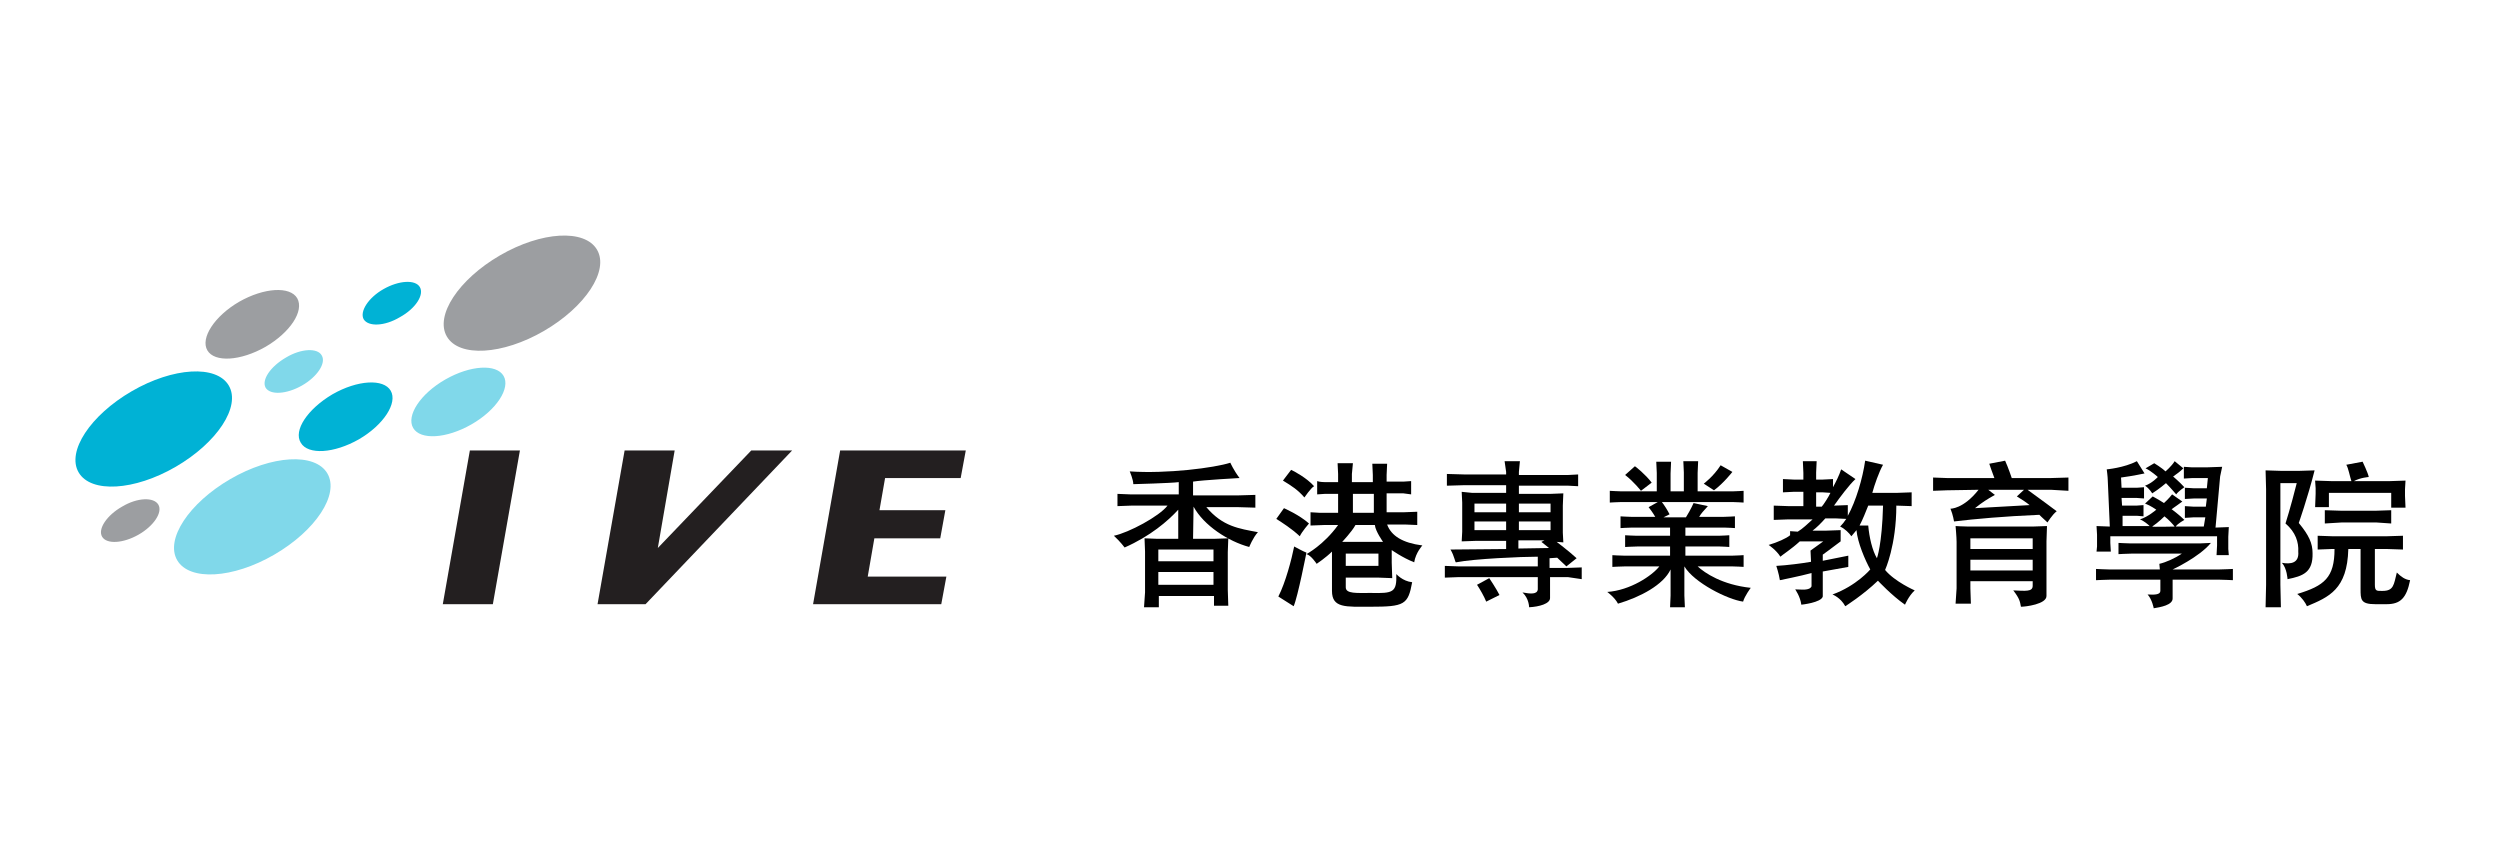 <?xml version="1.0" encoding="utf-8"?>
<!-- Generator: Adobe Illustrator 27.5.0, SVG Export Plug-In . SVG Version: 6.00 Build 0)  -->
<svg version="1.1" id="Layer_2_00000117645594659747423220000002057323014896487603_"
	 xmlns="http://www.w3.org/2000/svg" xmlns:xlink="http://www.w3.org/1999/xlink" x="0px" y="0px" viewBox="0 0 489.5 166.4"
	 style="enable-background:new 0 0 489.5 166.4;" xml:space="preserve">
<style type="text/css">
	.st0{fill:none;}
	.st1{fill:#80D8EA;}
	.st2{fill:#00B2D5;}
	.st3{fill:#9C9EA1;}
	.st4{fill:#231F20;}
</style>
<g id="Layer_2-2">
	<g>
		<g>
			<rect x="474.2" y="72" class="st0" width="15.1" height="35.8"/>
			<g>
				<g>
					<g>
						<path class="st1" d="M87.2,74.3c4.9-2.8,10-3.1,11.4-0.7s-1.4,6.7-6.3,9.5c-4.9,2.8-10,3.1-11.4,0.7S82.3,77.1,87.2,74.3"/>
						<path class="st2" d="M65.1,77.2c4.9-2.8,10-3.1,11.4-0.7c1.4,2.4-1.4,6.7-6.2,9.5c-4.9,2.8-10,3.1-11.4,0.7
							C57.4,84.3,60.2,80.1,65.1,77.2"/>
						<path class="st1" d="M45.1,93.8c8.1-4.7,16.6-5.2,19-1.1c2.4,4.1-2.3,11.2-10.4,15.9c-8.1,4.7-16.6,5.2-19,1.1
							C32.3,105.6,37,98.5,45.1,93.8"/>
						<path class="st2" d="M25.8,76.6c8.1-4.7,16.6-5.2,19-1.1c2.4,4.1-2.3,11.2-10.4,15.9c-8.1,4.7-16.6,5.2-19,1.1
							C13,88.4,17.7,81.3,25.8,76.6"/>
						<path class="st3" d="M97.9,50c8.1-4.7,16.6-5.2,19-1.1c2.4,4.1-2.3,11.2-10.4,15.9c-8.1,4.7-16.6,5.2-19,1.1
							C85.1,61.8,89.8,54.7,97.9,50"/>
						<path class="st3" d="M46.8,59.1c4.9-2.8,10-3.1,11.4-0.7c1.4,2.5-1.4,6.7-6.2,9.5c-4.9,2.8-10,3.1-11.4,0.7
							C39.2,66.2,42,61.9,46.8,59.1"/>
						<path class="st2" d="M75.1,56.6c3-1.7,6.2-1.9,7.1-0.4c0.9,1.5-0.8,4.2-3.9,5.9c-3,1.8-6.2,1.9-7.1,0.4
							C70.4,61,72.1,58.3,75.1,56.6"/>
						<path class="st1" d="M56,70c3-1.8,6.2-1.9,7-0.4c0.9,1.5-0.9,4.2-3.9,5.9c-3,1.7-6.2,1.9-7.1,0.4C51.2,74.4,52.9,71.8,56,70"
							/>
						<path class="st3" d="M23.9,99.2c3-1.8,6.2-1.9,7.1-0.4c0.9,1.5-0.9,4.2-3.9,5.9c-3,1.7-6.2,1.9-7.1,0.4
							C19.1,103.6,20.9,100.9,23.9,99.2"/>
					</g>
					<polygon class="st4" points="155.1,88.2 126.4,118.3 117,118.3 122.3,88.2 132.1,88.2 128.8,107.3 147.1,88.2 					"/>
					<polygon class="st4" points="92,88.2 101.8,88.2 96.5,118.3 86.7,118.3 					"/>
					<polygon class="st4" points="172.2,99.9 185.1,99.9 184.1,105.4 171.2,105.4 169.9,112.9 185.3,112.9 184.3,118.3 159.2,118.3 
						164.5,88.2 189.1,88.2 188.1,93.6 173.3,93.6 					"/>
				</g>
				<rect x="0" y="66" class="st0" width="15.2" height="35.8"/>
				<rect y="0" class="st0" width="489.5" height="166.3"/>
				<rect x="176.8" y="120.8" class="st0" width="168.8" height="45.5"/>
			</g>
		</g>
		<g>
			<path d="M233.6,105.5h4.1l2.8-0.1l-0.1,2.7v7.4l0.1,3.1h-2.8v-1.9h-10.8v2.2H224l0.2-2.9v-8l-0.1-2.6c0.3,0,2.5,0.1,2.5,0.1h4.1
				v-5.7c-2,2.2-5.5,5.2-10.5,7.4c0,0-0.8-1.1-2.1-2.3c2.9-0.6,8.9-3.8,10.5-5.9h-7.1l-2.7,0.1v-2.4l2.5,0.1h9.5v-2.4
				c-1.4,0.2-8.9,0.4-8.9,0.4c0-0.9-0.7-2.5-0.7-2.5c7.3,0.5,16.6-0.7,19.7-1.7c0,0,0.6,1.4,1.8,3c0,0-7.3,0.4-9.1,0.7v2.7h8.8
				l3.4-0.1v2.5l-3.4-0.1h-6.2c3.2,3.8,6.4,4.2,10.1,4.9c-1,1.1-1.7,2.9-1.7,2.9c-4.1-1.1-8.9-4.2-10.9-7.9L233.6,105.5L233.6,105.5
				z M226.8,109.9h10.8v-2.3h-10.8V109.9z M226.8,114.5h10.8V112h-10.8V114.5z"/>
			<path d="M256.3,102.5c0,0-1.4,1.6-1.8,2.5c-1.6-1.5-3.5-2.7-4.6-3.4l1.5-2.1C251.4,99.5,254.4,100.8,256.3,102.5L256.3,102.5z
				 M255.8,108.2c0,0-1.7,8.7-2.5,10.5l-3-1.9c1.4-2.7,2.6-7.3,3.1-9.8C253.4,107,255.2,108,255.8,108.2L255.8,108.2z M257.3,95.2
				c-0.6,0.3-1.9,2.2-1.9,2.2c-1.3-1.5-2.4-2.2-4.2-3.3l1.6-2.1C253.3,92.2,255.9,93.6,257.3,95.2z M272.5,110.2l0.1,3l-2.6-0.1
				h-6.5v1.9c0,1.3,2.2,1.1,4.9,1.1c4.4,0.1,5.1-0.1,5-3.7c0,0,1.2,1.4,3.1,1.6c-0.8,4.4-1.5,4.8-8.2,4.8c-4.8,0-7.5,0.3-7.5-3.1
				V108c-1.2,1.2-3,2.4-3,2.4s-1.1-1.7-2-1.9c0,0,3.4-1.8,6.2-5.7h-2.8c0,0-2.3,0.1-2.6,0.1v-2.6l1.7,0.1h3.7v-3.7h-2.6l-1.5,0.1
				v-2.6c0.5,0.2,1.5,0.2,1.5,0.2h2.6v-1.6l-0.1-2.1h3l-0.2,2.1v1.6h4.1V93l-0.1-2.2h2.9l-0.1,2.2v1.3h3.3l1.5-0.1v2.6l-1.5-0.2
				h-3.3v3.7h3.4l2.6-0.1v2.6l-2.4-0.1h-3.5c0.8,2.2,3,3.6,6.9,4.1c0,0-1.3,1.4-1.6,3.3c-2.3-0.9-4.4-2.4-4.4-2.4L272.5,110.2
				L272.5,110.2z M270.8,106.1c0,0-1.5-2.1-1.6-3.3h-3.8c-0.7,1.3-2.6,3.3-2.6,3.3H270.8L270.8,106.1z M263.5,108.4v2.4h6.4v-2.4
				H263.5z M264.9,96.7v3.7h4.1v-3.7H264.9z"/>
			<path d="M284,107.6l10.9-0.1v-1.6H289l-2.8,0.1l0.1-1.9v-5.7l-0.1-2.1l2,0.2h6.7V95h-8.2l-3.4,0.1v-2.3l3.5,0.1h8.1v-0.5
				l-0.3-2.1h3l-0.2,2.1v0.6h9.7l1.9-0.1v2.3l-1.9-0.1h-9.7v1.6h6.2l2.5-0.1l-0.1,2.4v5.3l0.1,1.9l-1.3-0.1c0,0,2.5,1.9,3.9,3.2
				l-2,1.6l-1.8-1.7l-1.5,0.1v1.9h3.5l2.8-0.1v2.3L307,113h-3.5v4.1c0,1.1-2.1,1.7-4.1,1.8c0,0,0-1.7-1.3-2.9c1.6,0.3,2.9,0.4,3-0.6
				V113h-15.5l-2.7,0.1v-2.3l2.7,0.1h15.5v-1.9c-3.2,0-12.4,0.4-16,1.1C284.9,110.2,284.8,108.9,284,107.6L284,107.6z M288.7,98.6
				v1.7h6.2v-1.7H288.7z M288.7,102.1v1.7h6.2v-1.7H288.7z M291.6,113.2c0,0,1.4,2.1,2,3.3l-2.6,1.3c-0.4-1-1.2-2.4-1.8-3.3
				L291.6,113.2L291.6,113.2z M297.3,107.4l6-0.1l-1.5-1.2l0.6-0.3h-5.1L297.3,107.4L297.3,107.4z M297.4,98.6v1.7h6.2v-1.7H297.4z
				 M297.4,102.1v1.7h6.2v-1.7H297.4z"/>
			<path d="M326.9,100.7l-1.2,0.6h4.4c1-1.6,1.5-2.8,1.5-2.8l2.8,0.6c-0.9,1-1.3,1.4-1.7,2.1h4.8c0.6,0,2.2-0.1,2.2-0.1v2.3
				c0,0-1.5-0.1-2.1-0.1h-7.6v1.6h6.6c0.6,0,2-0.1,2-0.1v2.3c0,0-1.4-0.1-2-0.1h-6.6v1.8h9.2c0.6,0,2.2-0.1,2.2-0.1v2.3
				c0,0-1.6-0.1-2.3-0.1h-6.7c1.4,1.3,4.8,3.6,10.4,4.2c0,0-1.2,1.6-1.5,2.7c-3-0.4-9.6-3.7-11.5-6.9v5.7l0.1,2.3H327l0.1-2.3v-5.1
				c-1.4,3-5.9,5.4-10.3,6.7c-0.6-1.2-2.1-2.3-2.1-2.3c4.5-0.3,8.8-3.2,10.2-5h-6.7c-0.7,0-2.5,0.1-2.5,0.1v-2.3
				c0,0,1.6,0.1,2.4,0.1h8.9v-1.8h-6.4c-0.6,0-2.4,0.1-2.4,0.1v-2.3c0,0,1.7,0.1,2.3,0.1h6.5v-1.6h-7.5c-0.6,0-2.2,0.1-2.2,0.1v-2.3
				c0,0,1.7,0.1,2.2,0.1h4.6c0,0-0.5-0.9-1.3-1.9c0,0,1.3-0.7,1.8-1h-7.2c-0.6,0-2.2,0.1-2.2,0.1v-2.3c0,0,1.7,0.1,2.2,0.1h7v-3.6
				l-0.1-2.2h2.9l-0.1,2.3v3.5h2.6v-3.7l-0.1-2.2h2.9l-0.1,2.3v3.6h6.9c0.5,0,2.1-0.1,2.1-0.1v2.3c0,0-1.5-0.1-2.1-0.1h-13.9
				C325.8,98.8,326.5,99.9,326.9,100.7L326.9,100.7z M323.4,94.5l-2.1,1.6c0,0-1.4-1.8-3.1-3.1l1.9-1.7
				C320.1,91.2,322.3,93,323.4,94.5L323.4,94.5z M339.2,92.4c0,0-1.7,2.2-3.6,3.6l-2-1.3c0,0,1.9-1.4,3.3-3.6L339.2,92.4L339.2,92.4
				z"/>
			<path d="M373,118.4c-2.6-1.8-5.3-4.7-5.3-4.7c-2.9,2.8-6.4,5-6.4,5c-0.9-1.7-2.5-2.3-2.5-2.3c4.7-1.7,7.4-4.9,7.4-4.9
				c-1-1.8-2.5-5.3-2.7-7.7l-1,1.2c-0.4-0.6-1.3-1.5-2.2-1.9c0.4-0.4,0.8-0.9,1.2-1.5l-2.1-0.1h-2c-0.9,1-1.7,1.8-2.5,2.4h2.7
				l2.8-0.1v2.2c-1.7,1.3-3.5,2.6-3.5,2.6v1.2l5-1v2.2l-5,0.9v4.9c-0.3,1.2-4.2,1.6-4.2,1.6c-0.2-1.6-1.2-3-1.2-3
				c1.2,0,2.8,0.3,3.2-0.6v-2.6c-2.2,0.6-6.2,1.4-6.2,1.4c-0.2-1.3-0.7-2.8-0.7-2.8c2-0.1,5.1-0.5,6.8-0.8l-0.1-2.2l2.5-1.8h-4.6
				c-1.5,1.4-3.5,2.7-3.8,3c-0.8-1.3-2.3-2.3-2.3-2.3c1.7-0.5,3.5-1.3,4.2-1.9V104l1.5,0.1c1-0.6,1.9-1.5,2.9-2.4H350l-2.7,0.1V99
				l2.9,0.1h2.9v-2.8h-2l-2,0.1v-2.6l2.1,0.1h1.9v-1.3l-0.1-2.3h2.7l-0.1,2.2v1.4h1.3l2-0.1v1.6c0.6-1.1,1.2-2.3,1.6-3.5l2.8,1.9
				c-1.2,1.1-3,3.5-4.2,5.2l2.7-0.1l0,2.1c1.6-2.9,2.9-7.3,3.4-10.8l3.5,0.8c-0.8,1.4-1.7,4-2.1,5.5h4.9l2.8-0.1v2.7l-3-0.1
				c0,7.8-2.2,12.6-2.2,12.6c1.9,2.3,5.8,4,5.8,4C373.7,116.7,373,118.4,373,118.4L373,118.4z M356.9,96.4h-1.3v2.8h1.1
				c0.3-0.3,1.4-2,1.7-2.7L356.9,96.4L356.9,96.4z M365.8,99c-0.4,1-1.1,2.8-1.7,3.9h1.7c0.2,2.3,0.8,4.9,1.7,6.4
				c0,0,1-2.6,1.2-10.3L365.8,99L365.8,99z"/>
			<path d="M381.2,96l-2.7,0.1v-2.6l2.7,0.1h9.3c-0.4-1-1-2.8-1-2.8l3.1-0.6c0.6,1.3,1.3,3.4,1.3,3.4h7.7l3.4-0.1v2.6l-3.4-0.2H397
				c2.1,1.5,5.7,4.2,5.7,4.2c-0.9,0.7-1.8,2.2-1.8,2.2c-1-0.9-1.6-1.5-1.6-1.5c-7,0.3-12.5,0.8-16.7,1.3c0,0-0.2-1.3-0.7-2.5
				c0,0,2.5,0.1,5.5-3.7L381.2,96L381.2,96z M400.8,103l-0.1,3v10.7c0,1.6-4.1,2.1-5,2.1c-0.2-1-0.2-1.5-1.5-3.2
				c2.4,0.1,3.8,0.3,3.8-0.9v-0.9h-12.2v1.4l0.1,3h-3l0.2-3v-9.1c0-0.9-0.2-3.1-0.2-3.1s1.6,0.1,2.5,0.1h12.6L400.8,103L400.8,103z
				 M385.8,107.5H398v-2.1h-12.2V107.5z M385.8,111.7H398v-2.1h-12.2V111.7z M390.6,96.9c-1.6,0.9-2.4,1.4-3.9,2.6l10.7-0.6
				c-0.6-0.5-1.8-1.3-2.5-1.7l1.4-1.3h-7L390.6,96.9L390.6,96.9z"/>
			<path d="M434.5,111.5c0.6,0,2.7-0.1,2.7-0.1v2.2c0,0-1.9-0.1-2.7-0.1h-9.1v3.6c0.1,1.4-2.5,1.8-3.7,2c0,0-0.3-1.7-1.2-2.7
				c1.5,0.1,2.5,0,2.5-0.7v-2.2h-9.9c-0.6,0-2.7,0.1-2.7,0.1v-2.2c0,0,2,0.1,2.6,0.1h9.9l-0.1-1.1c1.3-0.3,3.1-1.1,4.4-2h-9.9
				c-0.6,0-2.5,0.1-2.5,0.1v-2.2c0,0,1.8,0.1,2.4,0.1h13.5l2.2-0.1c-2.3,2.8-7.5,5.2-7.5,5.2H434.5L434.5,111.5z M431.8,101.3h-2.4
				l-1.6,0.1v-2.3l1.6,0.1h2.5l0.2-1.6h-2.5l-1.8,0.1v-2.2l1.7,0.1h2.6l0.2-2h-3l-1.7,0.1v-2.3l1.5,0.1h3.1l2.9-0.1l-0.4,1.9
				l-0.9,10l2.6-0.1l-0.1,1.9v2.4l0.1,1.2H434l0.1-1.9V105h-20.9v1.3l0.1,1.7h-2.8l0.1-1v-2.3l-0.1-1.7l2.6,0.1l-0.4-9.1
				c0-0.6-0.2-2.1-0.2-2.1s3.4-0.3,5.9-1.6l1.5,2.4c0,0-2.3,0.5-4.6,0.8l0.1,2h3l1.4-0.1v2.2l-1.4-0.1h-3l0.1,1.5h2.8l1.4-0.1v2.2
				l-1.2-0.1h-2.9l0,2h5.3c-0.3-0.3-1.1-1-1.9-1.3c1.6-0.5,3.2-1.9,3.2-1.9s-1.1-0.8-2.2-1.2l1.5-1.4c0,0,1.3,0.7,2.2,1.3
				c0,0,1-0.9,1.6-1.7l2,1.4c-0.9,0.7-1.3,0.9-2.1,1.5c0,0,1.5,1.1,2.5,2.1c0,0-1.3,0.7-1.7,1.3h5.5L431.8,101.3L431.8,101.3z
				 M421.8,90.7c0,0,1.5,0.9,2.2,1.6c0,0,1.2-1,1.8-2l1.7,1.4c-0.7,0.7-1.3,1.1-2,1.6c0,0,1.3,1.1,2.2,2.1c0,0-1.2,0.8-1.6,1.4
				c0,0-1.1-1.3-2-2.2c0,0-1.4,1.2-2.7,2c0,0-0.5-0.9-1.4-1.5c1.4-0.5,2.5-1.7,2.5-1.7s-1.3-1.2-2.4-1.7L421.8,90.7L421.8,90.7z
				 M423.8,101.1c0,0-1.2,1.2-2.4,2c-0.1,0.1,4.4,0,4.4,0C425.5,102.7,424.6,101.7,423.8,101.1z"/>
			<path d="M447.5,102.5c0,0,1-3.1,2.2-7.9h-3.2v19.9l0.1,4.4h-3l0.1-4.4V95.8l-0.1-3.7l3.2,0.1h3.2l3.2-0.1
				c-1.4,5.5-3.1,10.3-3.1,10.3c2,2.4,2.7,4,2.7,5.9c0.1,3.8-1.9,4.5-4.9,5.1c0,0-0.1-2.1-1.1-3.2c1.7,0.3,3.4,0.1,3.2-2.2
				C450.1,106.2,449.5,104.2,447.5,102.5L447.5,102.5z M456.7,105h10.6l3.2-0.1v2.7l-3-0.1H465v7c0,1.3,0.4,1.2,1.5,1.2
				c2.2,0,2.2-1.2,2.8-3.6c0.8,0.8,1.6,1.4,2.6,1.5c-0.7,3.5-1.9,4.7-4.6,4.7h-2.2c-2.9,0-2.9-0.9-2.9-3v-7.8h-2.4
				c-0.2,7.9-3.8,9.4-8.1,11.2c-0.3-0.7-1-1.7-1.9-2.4c5.3-1.6,7.3-3.2,7.3-8.8h-0.7l-2.6,0.1v-2.7L456.7,105z M453.4,96.7v-1.1
				l-0.1-1.5l3.1,0.1h4c-0.3-0.9-0.6-2.6-1-3.2l3.2-0.6c0,0,1.1,2.3,1.2,3c0,0-1.6,0.1-2.9,0.8h7.1l3-0.1l-0.1,1.7v1.3l0.1,2.3h-2.8
				v-2.9H456v2.8h-2.7L453.4,96.7L453.4,96.7z M458.4,100h6.8l3-0.1v2.6l-2.9-0.2h-6.8l-3.3,0.2v-2.6L458.4,100L458.4,100z"/>
		</g>
	</g>
</g>
</svg>
